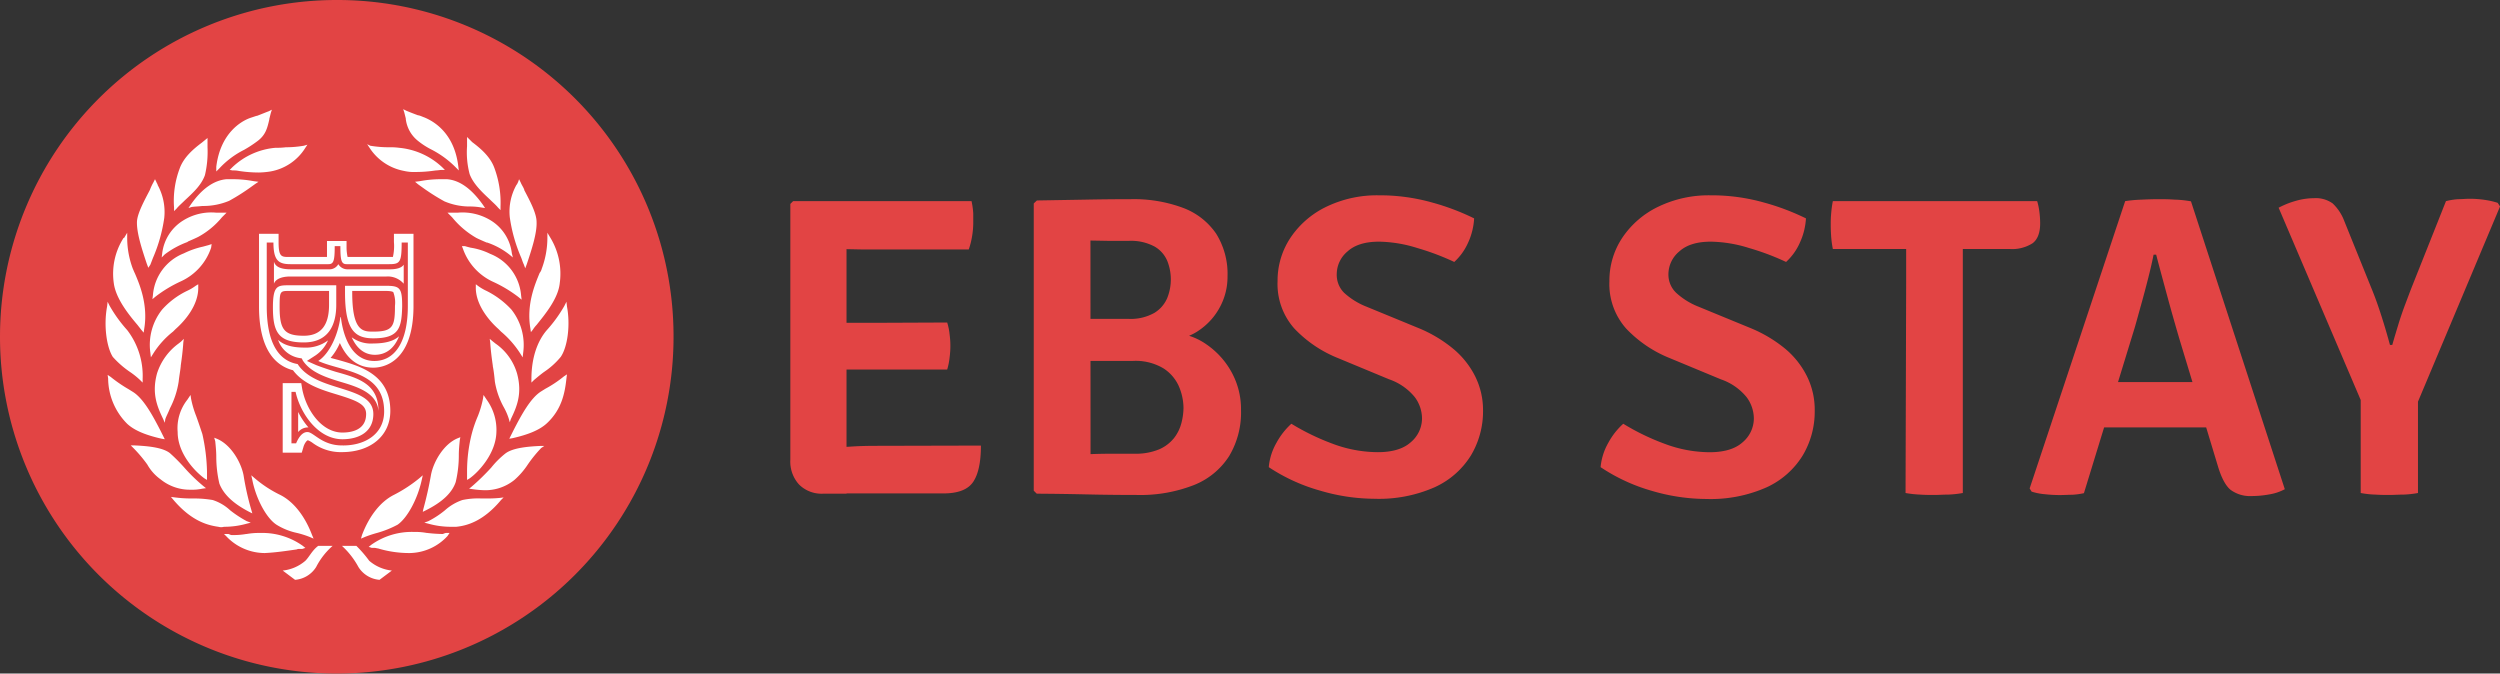 <svg xmlns="http://www.w3.org/2000/svg" viewBox="0 0 485.49 130.8"><rect x="0" y="0" width="485.49" height="130.8" fill="#333333" stroke="none"/><defs><style>.cls-1{fill:#fff;}.cls-2{fill:#e24444;}.cls-3{isolation:isolate;}</style></defs><g id="Layer_2" data-name="Layer 2"><g id="Layer_1-2" data-name="Layer 1"><circle class="cls-1" cx="65.7" cy="65.4" r="57.5"/><path class="cls-2" d="M74.9,56.5H68.4v.3c0,7.6,2.1,7.6,4.1,7.6,3.8,0,4.2-1,4.2-5a5.66,5.66,0,0,0-.3-2.6C76.4,56.7,76.1,56.5,74.9,56.5ZM59,65.2c3.3,0,4.9-2,4.9-6V56.5H56.2c-1.8,0-1.9,0-1.9,3.1C54.3,64,55.2,65.2,59,65.2Z"/><path class="cls-2" d="M74.6,79.9c0-7.9-8.2-7.7-12.8-9.8,2.3-1.5,3.9-5.3,4.3-8.5h.1c.4,3.5,2,8.5,6.5,8.5,3.8,0,6.5-3.4,6.5-10.7V47.1H78c0,3.8-.3,4.2-2.4,4.2H67.3c-1,0-1.2-.7-1.2-3.5H65c0,2.8-.2,3.5-1.2,3.5H56.4c-2.3,0-3.3-.7-3.3-4.2H51.8V59.5c0,7.4,2.5,10.6,6,11.2,3.6,5.6,14.7,4,14.7,9.7,0,3.4-2.7,4.9-6,4.9-4.8,0-8.2-5.1-9.1-9.2h-.8v10h.9c.3-.7,1-2.2,2.2-2.2s2.8,2.6,6.7,2.6C70.7,86.6,74.6,84.4,74.6,79.9Zm-1.8-11c-2.3,0-3.7-1.6-4.5-3.4a6.29,6.29,0,0,0,4.2,1.2c2.4,0,4-.5,5-1.4-.9,2.3-2.5,3.6-4.7,3.6Zm-.3-3.2c-3.6,0-5.5-1.6-5.5-8.9V55.5h7.9c2.8,0,3.2.4,3.2,4-.1,4.2-.6,6.2-5.6,6.2ZM53.2,50.8c.3,1.1,1.5,1.5,3.3,1.5H64a1.94,1.94,0,0,0,1.7-1,2.06,2.06,0,0,0,1.7,1h8.3q2.1,0,2.7-.9v3.7A4.07,4.07,0,0,0,75,53.7H56.3c-1.6,0-2.8.5-3.1,1.4Zm3,4.6h9.1v3.8c0,3.9-1.5,7.3-6.3,7.3-5,0-6-2.1-6-6.8,0-4.3.9-4.3,3.2-4.3ZM66.3,74.2c-3-.9-6-1.9-7.5-4.2l-.2-.4-.6-.1A5.29,5.29,0,0,1,54,66c1.1,1,2.7,1.5,5.1,1.5a7.14,7.14,0,0,0,4.6-1.4A6.84,6.84,0,0,1,61.3,69l-1.7,1.1,1.8.8c1.3.5,2.5.9,3.8,1.3,4.3,1.2,8.3,2.3,8.3,7.6C73.2,76.4,69.7,75.2,66.3,74.2ZM59.9,83a2.52,2.52,0,0,0-2,.9V80a14.26,14.26,0,0,0,2,3Z"/><path class="cls-2" d="M65.4,0a65.4,65.4,0,1,0,65.4,65.4h0A65.3,65.3,0,0,0,65.4,0Zm39.8,52.2a17.13,17.13,0,0,0,1.1-5.9V45.2l.6,1a13.44,13.44,0,0,1,1.8,8.8c-.3,3-2.9,6.1-4.5,8.1a5.5,5.5,0,0,0-.7.9l-.4.5-.1-.7c-.8-4.7.9-8.6,1.8-10.8A2,2,0,0,0,105.2,52.2Zm-4.9-16.3h0c.2-.2.2-.4.3-.5l.2-.6.3.6c.2.5.5.9.7,1.4v.1c1.1,2.1,2.4,4.5,2.4,6.2.1,2.2-1,5.5-1.9,8.2l-.3.8-.3-.8c-.2-.4-.3-.8-.5-1.3A30.21,30.21,0,0,1,99,42.2,10.59,10.59,0,0,1,100.3,35.9Zm-18.9,57,.7-.6-.2.9c-.8,3.7-2.8,7.4-4.7,8.7a19.66,19.66,0,0,1-4,1.6,22.5,22.5,0,0,0-2.4.8l-.7.3.2-.7c1.4-3.7,3.6-6.5,6.2-7.8a27.57,27.57,0,0,0,4.9-3.2Zm-.8-57.6.8-.1.6-.1a21.86,21.86,0,0,1,3.6-.3h1.2c2.5.2,4.8,1.9,7,5l.4.6-.7-.1a12.48,12.48,0,0,0-2.1-.2,12.55,12.55,0,0,1-5.1-1,40.81,40.81,0,0,1-4.4-2.8l-.7-.5Zm1.6,63.6c.6-2.2,1.1-4.4,1.5-6.7.5-2.6,2.5-6,5.2-7.1l.5-.2-.1.5c-.1,1-.2,2-.2,3a22.42,22.42,0,0,1-.6,5.2c-.7,2.1-2.6,3.9-5.8,5.5l-.6.3Zm5.6-56.7-.2-.2-.2-.2-.5-.5h2a10.49,10.49,0,0,1,6.4,1.5,8.7,8.7,0,0,1,4.1,6.4l.2.8-.6-.5a14.48,14.48,0,0,0-4.4-2.4h-.1c-.7-.3-1.4-.6-2-.9A16.87,16.87,0,0,1,87.8,42.2Zm2.5,5.6c.3.1.7.2,1.1.3a12.94,12.94,0,0,1,3.8,1.2,9.5,9.5,0,0,1,6,8.1l.1.8-.6-.5a25.5,25.5,0,0,0-5-3,11.09,11.09,0,0,1-5.8-6.4l-.2-.5Zm.4,44.8v-1a29.79,29.79,0,0,1,.9-7.3,24.15,24.15,0,0,1,1.2-3.5,19.06,19.06,0,0,0,1-3.4l.1-.7.6.9a10,10,0,0,1,1.9,6.3c-.1,4.2-3.5,7.8-5.2,9l-.5.3Zm5.4-18.5c-.1-1-.2-2-.4-3V71c-.2-1.4-.4-2.9-.5-4.5l-.1-.7.6.5.5.4a10.73,10.73,0,0,1,4.2,5.8c1.1,4-.1,6.6-1.2,8.9L99,82l-.2-.7a12,12,0,0,0-.9-2.1A15.54,15.54,0,0,1,96.1,74.1Zm1.2-9.7-.5-.5c-1.7-1.5-4.5-4.7-4.4-8.2v-.5l.4.3a9.5,9.5,0,0,0,1.7,1,16.8,16.8,0,0,1,4.8,3.6,11.08,11.08,0,0,1,2.3,8.4l-.1.9-.5-.8A18.6,18.6,0,0,0,97.3,64.4ZM91.7,27.6c1.6,1.2,3.5,2.8,4.3,5a19.36,19.36,0,0,1,1.2,7.5v.7l-.5-.5c-.4-.5-1-1-1.6-1.6-1.5-1.4-3.2-3-3.9-4.9a16.52,16.52,0,0,1-.5-5.4V26.6ZM78.9,21.5c.7.3,1.5.6,2.3.9h.1c.4.1.8.3,1.1.4,1.7.7,5.8,2.9,6.6,9.5l.1.8-.6-.6A18.51,18.51,0,0,0,83.7,29a14.52,14.52,0,0,1-2.6-1.7,6.37,6.37,0,0,1-2.3-4.2V23l-.3-1.2-.2-.6Zm-7,6.8a21.86,21.86,0,0,0,3.6.3,12.75,12.75,0,0,1,2,.1,14.13,14.13,0,0,1,8.4,3.8l.5.5h-.6c-.4,0-.8.1-1.2.1a25.61,25.61,0,0,1-3.9.3,8.2,8.2,0,0,1-2.2-.2,10.19,10.19,0,0,1-6.8-4.6l-.4-.6Zm-16.4.3a20.68,20.68,0,0,0,3.5-.3l.7-.2-.4.6a10,10,0,0,1-6.8,4.6,16.35,16.35,0,0,1-2.2.2,25.61,25.61,0,0,1-3.9-.3,4.87,4.87,0,0,0-1.2-.1l-.6-.1.5-.5a13.87,13.87,0,0,1,8.4-3.8,14.8,14.8,0,0,0,2-.1Zm-25,43.9a11.51,11.51,0,0,1,4.2-5.8l.5-.4.5-.5-.1.7c-.1,1.6-.3,3.1-.5,4.5v.1c-.1,1-.3,2-.4,3A16.7,16.7,0,0,1,33,79.3c-.3.8-.7,1.5-.9,2.1l-.1.7-.3-.7c-1.1-2.3-2.3-4.9-1.2-8.9Zm-.7-3.9-.5.8-.1-.9a11,11,0,0,1,2.3-8.4,15.53,15.53,0,0,1,4.8-3.6,9.5,9.5,0,0,0,1.7-1l.5-.3v.5c.1,3.6-2.7,6.7-4.4,8.2l-.5.5a16.85,16.85,0,0,0-3.8,4.2Zm6.6,9,.6-.9.1.7a19.06,19.06,0,0,0,1,3.4c.4,1.1.8,2.3,1.2,3.5a36.43,36.43,0,0,1,.9,7.3v1.6l-.5-.3c-1.8-1.3-5.2-4.8-5.2-9a8.92,8.92,0,0,1,1.9-6.3Zm-1.2-23a25.5,25.5,0,0,0-5,3l-.6.5.1-.8a9.5,9.5,0,0,1,6-8.1,16.27,16.27,0,0,1,3.7-1.3l1.1-.3.6-.2-.1.7a11,11,0,0,1-5.8,6.5ZM38.5,46c-.6.3-1.3.6-2,.9l-.1.1A17,17,0,0,0,32,49.4l-.6.6.1-.8a8.7,8.7,0,0,1,4.1-6.4A10.33,10.33,0,0,1,42,41.3h2l-.5.5-.2.2-.2.2A15.6,15.6,0,0,1,38.5,46Zm-1.9-5.6.4-.6c2.2-3.2,4.6-4.8,7-5h1.2a21.86,21.86,0,0,1,3.6.3l.6.1.8.1-.6.4-.7.5A40.81,40.81,0,0,1,44.5,39a13,13,0,0,1-5.2,1c-.8.1-1.5.1-2.1.2Zm5.5,44.8c2.7,1.1,4.7,4.5,5.2,7.1A53.73,53.73,0,0,0,48.8,99l.2.7-.6-.3c-3.1-1.6-5-3.4-5.8-5.5a23.06,23.06,0,0,1-.6-5.2c0-1-.1-2-.2-3l-.2-.7Zm6.7,7.1.7.6a23,23,0,0,0,4.9,3.2c2.6,1.3,4.8,4.1,6.2,7.8l.3.7-.7-.3a18.29,18.29,0,0,0-2.5-.8,12.43,12.43,0,0,1-4-1.6c-2-1.3-4-5.1-4.7-8.7ZM42,32.4c.8-6.6,4.9-8.9,6.6-9.5l1.2-.4h.1c.8-.3,1.5-.6,2.3-.9l.6-.3-.2.6-.3,1.2v.1c-.4,1.7-.7,3-2.3,4.2a23.26,23.26,0,0,1-2.6,1.7,16.8,16.8,0,0,0-4.8,3.6l-.6.6Zm-7.1.3c.8-2.2,2.7-3.8,4.3-5l1.1-.9v1.8a19.78,19.78,0,0,1-.5,5.4c-.7,2-2.4,3.5-3.9,4.9-.6.6-1.2,1.1-1.6,1.6l-.5.5v-.7a17.8,17.8,0,0,1,1.1-7.6Zm-5.8,4.2h0a10.74,10.74,0,0,1,.7-1.5l.3-.6.3.6c0,.1.1.2.2.4v.1a10.91,10.91,0,0,1,1.3,6.4,30.21,30.21,0,0,1-2.2,7.8l-.5,1.3-.4.6-.3-.8c-.9-2.7-2-6-1.9-8.2.1-1.6,1.4-4,2.5-6.1Zm-5,9.3.6-1v1.1a17.13,17.13,0,0,0,1.1,5.9c.1.2.2.5.4.9.9,2.1,2.6,6.1,1.8,10.8l-.1.7-.5-.6-.7-.9c-1.7-2-4.2-5.1-4.6-8.1A12.92,12.92,0,0,1,24,46.2ZM20.8,59.5l.1-.9.4.8a26.85,26.85,0,0,0,3.4,4.7,14.59,14.59,0,0,1,3,9.5v.7l-.5-.5a15.58,15.58,0,0,0-2-1.6,18.07,18.07,0,0,1-3.3-2.9c-1.2-1.9-1.8-6.1-1.1-9.8Zm.2,14-.1-.7.6.4A27.14,27.14,0,0,0,25,75.6l.8.5c2.1,1.3,3.9,4.7,5.3,7.4l.6,1.2.3.6-.6-.1c-3.1-.7-5.3-1.6-6.7-2.9A12.59,12.59,0,0,1,21,73.5Zm7.6,16.7A26.92,26.92,0,0,0,25.9,87l-.5-.5h.8c2,.1,5.3.3,6.8,1.5a34.37,34.37,0,0,1,2.7,2.7,33.21,33.21,0,0,0,3.8,3.7l.5.4-.7.1a9.74,9.74,0,0,1-2.4.2,9,9,0,0,1-5.7-2,8.94,8.94,0,0,1-2.6-2.9Zm13.8,12.1c-2.1-.3-5.2-1.1-8.7-5.2l-.5-.6.8.1a24.58,24.58,0,0,0,2.8.2h.9a21.86,21.86,0,0,1,3.6.3,9,9,0,0,1,3.4,2,22,22,0,0,0,3.2,2.1l.8.3-.8.2a16.11,16.11,0,0,1-4.4.6,2,2,0,0,1-1.1,0Zm9,5.1a10.29,10.29,0,0,1-7.4-3.2l-.5-.5h.7a.6.6,0,0,1,.4.1c.1,0,.2.1.3.1a14.15,14.15,0,0,0,2.9-.2h.1a13.55,13.55,0,0,1,2-.2h.6a13.56,13.56,0,0,1,8.3,2.5l.5.4-.6.2h-.5a1.27,1.27,0,0,0-.6.1c-2.1.3-4.1.6-6.2.7Zm10,2.7a5.32,5.32,0,0,1-4.1,2.5l-2.4-1.8a8,8,0,0,0,4.4-1.9c.8-.8,1.3-2,2.5-2.9h2.8a13.83,13.83,0,0,0-3.2,4.1ZM60.7,86a4.05,4.05,0,0,0-.9-.5c-.2,0-.7.6-.9,1.4l-.3,1H54.9V74.4h3.6l.2,1.2c.8,4.1,3.8,8.4,7.8,8.4,1.4,0,4.6-.3,4.6-3.6,0-1.9-1.8-2.6-5.7-3.8-3-.9-6.5-2-8.5-4.7-3.1-.8-6.6-3.6-6.6-12.4V45.4h3.8V47c0,3,.6,2.9,2.2,2.9h7.2V46.8h3.8v1.4a8.81,8.81,0,0,0,.2,1.7h8.8a9.47,9.47,0,0,0,.2-2.9V45.4h3.8v14c0,11.1-6,12-7.8,12-3.3,0-5.3-2.1-6.5-4.8a10.84,10.84,0,0,1-1.8,2.9l1.5.4c4.2,1.2,10.1,2.8,10.1,9.9,0,4.8-3.8,8-9.4,8A9.2,9.2,0,0,1,60.7,86Zm13,26.6a5.32,5.32,0,0,1-4.1-2.5,15.69,15.69,0,0,0-3.2-4.1h2.8a23.72,23.72,0,0,1,2.5,2.9,8,8,0,0,0,4.4,1.9Zm13.2-8.5a10.17,10.17,0,0,1-7.3,3.3h-.1a21,21,0,0,1-6.1-.9c-.2,0-.4-.1-.6-.1h-.6l-.6-.2.5-.4a13.56,13.56,0,0,1,8.3-2.5H81a12.25,12.25,0,0,1,1.9.2H83a28.25,28.25,0,0,0,2.9.2.37.37,0,0,0,.3-.1c.1,0,.3-.1.4-.1h.7Zm10.4-7c-3.5,4.2-6.7,5-8.7,5.2h-1a16.11,16.11,0,0,1-4.4-.6l-.8-.2.8-.3a17.68,17.68,0,0,0,3.2-2.1,9.84,9.84,0,0,1,3.4-2,14.61,14.61,0,0,1,3.6-.3h.9a24.37,24.37,0,0,0,2.7-.1l.8-.1ZM105.1,87a26,26,0,0,0-2.6,3.2,14.75,14.75,0,0,1-2.6,3,9,9,0,0,1-5.7,2,19.42,19.42,0,0,1-2.4-.2l-.7-.1.5-.4a44,44,0,0,0,3.8-3.7,17.24,17.24,0,0,1,2.7-2.7c1.5-1.2,4.8-1.4,6.8-1.5h.8ZM110,73.5c-.3,2.8-.9,6-3.8,8.7-1.4,1.3-3.6,2.2-6.7,2.9l-.6.1.3-.6.6-1.2c1.4-2.7,3.2-6.1,5.3-7.4l.8-.5a22.55,22.55,0,0,0,3.6-2.4l.6-.4Zm-1.1-4.2a14.75,14.75,0,0,1-3.2,2.9c-.7.5-1.4,1.1-2,1.6l-.5.5v-.7c0-4,1.1-7.3,3-9.5a26.85,26.85,0,0,0,3.4-4.7l.4-.8.1.9c.7,3.7.1,7.9-1.2,9.8Z"/><g class="cls-3"><path class="cls-2" d="M153.48,39.6l.54-.54h10.37v9.13c0,1.16,0,2.16,0,3s0,1.82,0,2.95V81.55c0,.91,0,1.75,0,2.51s0,1.63,0,2.59v9.22h-4.52a6.2,6.2,0,0,1-4.69-1.77,6.62,6.62,0,0,1-1.7-4.83Zm35.19-.54A15.88,15.88,0,0,1,189,41.4c0,.74,0,1.42,0,2.06a15.72,15.72,0,0,1-.21,2.32,15,15,0,0,1-.66,2.66H169.87l-2.7,0-3.49-.07c-1.18,0-2.21-.05-3.07-.08V39.06Zm-4.73,23.57a11.6,11.6,0,0,1,.47,2.32,16.65,16.65,0,0,1,0,4.46,12.53,12.53,0,0,1-.47,2.35H169.87l-2.7,0-3.49,0c-1.18,0-2.21,0-3.07-.06V62.75c.86,0,1.89,0,3.07-.06l3.49,0,2.7,0Zm6.55,23.9q0,4.77-1.47,7c-1,1.53-2.93,2.29-5.83,2.29H160.61V87l4.57-.27c1.46-.1,3.14-.15,5-.15Z"/><path class="cls-2" d="M201.36,38.93l9.36-.16q4.59-.09,8.86-.09a27.41,27.41,0,0,1,10.15,1.68,13.53,13.53,0,0,1,6.43,5,14.7,14.7,0,0,1,2.22,8.32A12.35,12.35,0,0,1,237,59.45a12.59,12.59,0,0,1-3.76,4.42A10.87,10.87,0,0,1,227.88,66V64.66a12.26,12.26,0,0,1,6.41,2.22,15.69,15.69,0,0,1,4.88,5.4A14.85,14.85,0,0,1,241,79.64a16.47,16.47,0,0,1-2.3,8.92,14.39,14.39,0,0,1-6.83,5.63,28.55,28.55,0,0,1-11.16,1.93q-4.89,0-9.65-.11c-3.16-.07-6.41-.12-9.73-.14l-.58-.58V39.51Zm10.42,49.26c1.55-.06,3.05-.08,4.5-.08h4a11.83,11.83,0,0,0,4.82-.85,7.51,7.51,0,0,0,2.9-2.2,7.92,7.92,0,0,0,1.43-2.93,12,12,0,0,0,.4-3,10.86,10.86,0,0,0-.85-4,8,8,0,0,0-3-3.57,10.5,10.5,0,0,0-6-1.47H207.5V61.92h11.58a9.34,9.34,0,0,0,5.13-1.18,6.23,6.23,0,0,0,2.49-2.93,9.71,9.71,0,0,0,0-7.09,5.81,5.81,0,0,0-2.45-2.82,9.6,9.6,0,0,0-5.1-1.12l-3.51,0-3.88-.07Z"/><path class="cls-2" d="M246.39,90.72A11.52,11.52,0,0,1,247.88,86a14,14,0,0,1,2.9-3.71,45.65,45.65,0,0,0,8,3.88,25.22,25.22,0,0,0,8.78,1.64q4.28,0,6.43-1.95a6.06,6.06,0,0,0,2.16-4.65,7,7,0,0,0-1.39-4.07,11.06,11.06,0,0,0-5-3.48l-10-4.15a23.93,23.93,0,0,1-8.42-5.73,13,13,0,0,1-3.24-9.17A15,15,0,0,1,250.72,46a17.53,17.53,0,0,1,7-5.92,22.56,22.56,0,0,1,10-2.15,37.42,37.42,0,0,1,10.44,1.41,45.49,45.49,0,0,1,8.11,3.07,12.84,12.84,0,0,1-1.16,4.69,11.14,11.14,0,0,1-2.7,3.77,48.88,48.88,0,0,0-7.26-2.73,25.89,25.89,0,0,0-7.34-1.21q-4.06,0-6.14,1.91a5.77,5.77,0,0,0-2.08,4.36A4.93,4.93,0,0,0,261,56.84a14.06,14.06,0,0,0,4.38,2.72l10.09,4.15a26.14,26.14,0,0,1,6.59,3.9A16.65,16.65,0,0,1,286.43,73,14.7,14.7,0,0,1,288,79.68a16.7,16.7,0,0,1-2.35,8.76,16.09,16.09,0,0,1-7,6.16,26.79,26.79,0,0,1-11.72,2.26,37.68,37.68,0,0,1-10.63-1.6A35.09,35.09,0,0,1,246.39,90.72Z"/><path class="cls-2" d="M310.83,90.72A11.67,11.67,0,0,1,312.32,86a13.86,13.86,0,0,1,2.91-3.71,45,45,0,0,0,8,3.88A25.13,25.13,0,0,0,332,87.82c2.85,0,5-.65,6.43-1.95a6.06,6.06,0,0,0,2.16-4.65,7,7,0,0,0-1.39-4.07,11,11,0,0,0-5-3.48l-10-4.15a23.93,23.93,0,0,1-8.42-5.73,13,13,0,0,1-3.24-9.17A15,15,0,0,1,315.16,46a17.56,17.56,0,0,1,7-5.92,22.5,22.5,0,0,1,10-2.15,37.4,37.4,0,0,1,10.43,1.41,45.92,45.92,0,0,1,8.12,3.07,13.06,13.06,0,0,1-1.17,4.69,11.25,11.25,0,0,1-2.69,3.77,49,49,0,0,0-7.27-2.73,25.89,25.89,0,0,0-7.34-1.21q-4.06,0-6.14,1.91A5.77,5.77,0,0,0,324,53.21a4.9,4.9,0,0,0,1.48,3.63,14,14,0,0,0,4.37,2.72l10.09,4.15a26.38,26.38,0,0,1,6.6,3.9A16.62,16.62,0,0,1,350.87,73a14.57,14.57,0,0,1,1.54,6.72,16.61,16.61,0,0,1-2.35,8.76,16.09,16.09,0,0,1-7,6.16,26.79,26.79,0,0,1-11.72,2.26,37.79,37.79,0,0,1-10.63-1.6A35.09,35.09,0,0,1,310.83,90.72Z"/><path class="cls-2" d="M355.93,48.35a21.14,21.14,0,0,1-.33-2.45c-.05-.8-.08-1.52-.08-2.15s0-1.41.08-2.22a21.18,21.18,0,0,1,.33-2.47h39.68a12.34,12.34,0,0,1,.43,2.07,17.55,17.55,0,0,1,.15,2.24c0,1.83-.49,3.12-1.46,3.86a7.35,7.35,0,0,1-4.52,1.12h-3.9c-.58,0-1.4,0-2.47,0s-1.92,0-2.55,0H370.17c-.58,0-1.42,0-2.51,0s-1.93,0-2.51,0Zm14.24,6.06c0-1.13,0-2.15,0-3s0-1.93,0-3.09V43.66h11v4.61c0,1.16,0,2.19,0,3.09s0,1.92,0,3V95.74a20,20,0,0,1-2.86.31c-1,0-1.89.07-2.66.07s-1.74,0-2.74-.07a20,20,0,0,1-2.86-.31Z"/><path class="cls-2" d="M412.7,39.06a26.78,26.78,0,0,1,3.18-.29c1.25-.06,2.34-.09,3.25-.09s1.93,0,3.2.09a20.07,20.07,0,0,1,3.15.33L443.7,95a9.44,9.44,0,0,1-2.95,1,18.87,18.87,0,0,1-3.44.33,6.37,6.37,0,0,1-4.13-1.2q-1.47-1.2-2.51-4.73l-7.51-24.81c-.69-2.38-1.45-5-2.26-8s-1.54-5.65-2.18-8.14h-.5c-.28,1.39-.63,2.92-1.06,4.61s-.87,3.36-1.33,5-.86,3.11-1.22,4.38l-9.92,32.33a13.75,13.75,0,0,1-2.24.31c-.8,0-1.64.06-2.53.06a26.79,26.79,0,0,1-2.86-.17,11.62,11.62,0,0,1-2.53-.5l-.38-.62Zm0,43.94c-.33,0-.82,0-1.47,0l-1.93,0-1.46,0h-5.6l3.41-8.8h4.93c.34,0,.79,0,1.37,0l1.79,0,1.37,0h7.13l1.42,0,1.78,0c.61,0,1.08,0,1.41,0h5.06l2.91,8.8h-5.56l-1.5,0-2,0c-.65,0-1.14,0-1.47,0Z"/><path class="cls-2" d="M475,39.06a13.43,13.43,0,0,1,2.34-.38c.79,0,1.54-.08,2.26-.08a20,20,0,0,1,2.89.21,15,15,0,0,1,2.55.58l.46.7L468.89,79.6h-9.63L442.5,40.34A16.61,16.61,0,0,1,445.86,39a12.64,12.64,0,0,1,3.48-.51A5.6,5.6,0,0,1,453,39.51,9.17,9.17,0,0,1,455.28,43l5.18,12.82q1,2.41,1.93,5.31c.63,1.94,1.2,3.89,1.73,5.85h.45c.36-1.27.76-2.59,1.19-4s.88-2.71,1.37-4,.93-2.49,1.34-3.51Zm-16.56,32.2h11.12V95.74a19,19,0,0,1-2.84.31c-1,0-1.9.07-2.68.07s-1.66,0-2.73-.07a17.76,17.76,0,0,1-2.87-.31Z"/></g></g></g></svg>